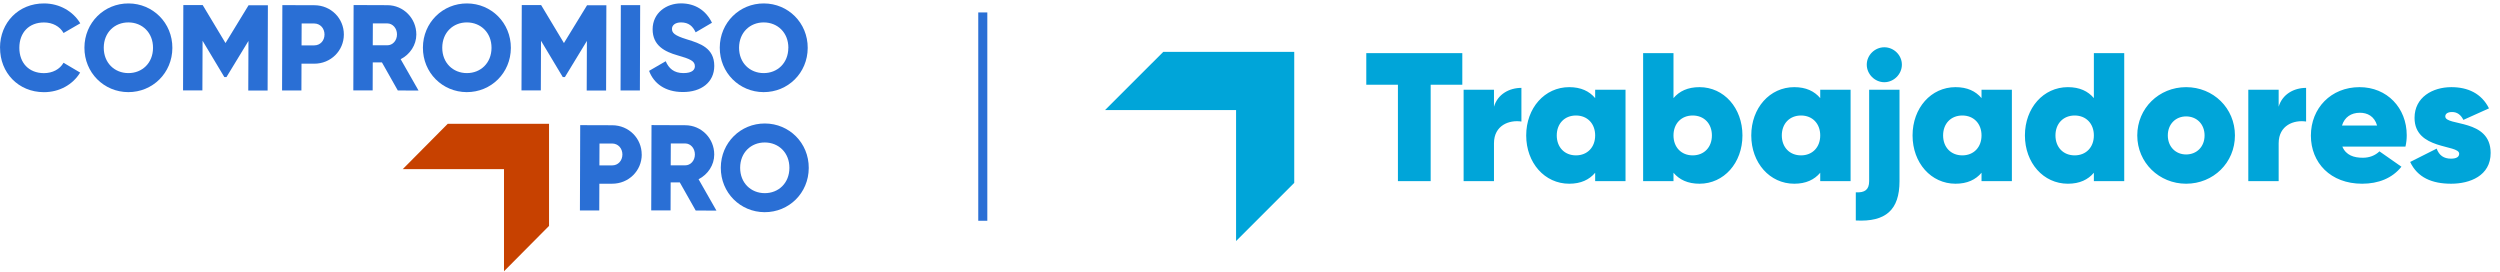 <svg width="276" height="30" viewBox="0 0 276 30" fill="none" xmlns="http://www.w3.org/2000/svg">
<path d="M161.439 5.865H150.838V9.358H154.331V20H157.946V9.358H161.439V5.865ZM164.935 11.781V9.904H161.583V20H164.935V15.82C164.935 13.821 166.631 13.215 167.964 13.417V9.702C166.611 9.702 165.339 10.408 164.935 11.781ZM176.106 9.904V10.832C175.46 10.065 174.531 9.621 173.239 9.621C170.533 9.621 168.493 11.923 168.493 14.952C168.493 17.981 170.533 20.283 173.239 20.283C174.531 20.283 175.46 19.838 176.106 19.071V20H179.458V9.904H176.106ZM173.986 17.153C172.734 17.153 171.866 16.264 171.866 14.952C171.866 13.639 172.734 12.751 173.986 12.751C175.238 12.751 176.106 13.639 176.106 14.952C176.106 16.264 175.238 17.153 173.986 17.153ZM187.621 9.621C186.328 9.621 185.4 10.065 184.753 10.832V5.865H181.401V20H184.753V19.071C185.4 19.838 186.328 20.283 187.621 20.283C190.327 20.283 192.366 17.981 192.366 14.952C192.366 11.923 190.327 9.621 187.621 9.621ZM186.874 17.153C185.622 17.153 184.753 16.264 184.753 14.952C184.753 13.639 185.622 12.751 186.874 12.751C188.126 12.751 188.994 13.639 188.994 14.952C188.994 16.264 188.126 17.153 186.874 17.153ZM200.953 9.904V10.832C200.307 10.065 199.378 9.621 198.086 9.621C195.38 9.621 193.34 11.923 193.34 14.952C193.34 17.981 195.38 20.283 198.086 20.283C199.378 20.283 200.307 19.838 200.953 19.071V20H204.305V9.904H200.953ZM198.833 17.153C197.581 17.153 196.712 16.264 196.712 14.952C196.712 13.639 197.581 12.751 198.833 12.751C200.085 12.751 200.953 13.639 200.953 14.952C200.953 16.264 200.085 17.153 198.833 17.153ZM208.03 9.076C209.08 9.076 209.968 8.187 209.968 7.137C209.968 6.087 209.08 5.219 208.03 5.219C206.98 5.219 206.091 6.087 206.091 7.137C206.091 8.187 206.98 9.076 208.03 9.076ZM206.354 20C206.354 20.929 205.889 21.292 204.88 21.232V24.341C208.191 24.523 209.706 23.17 209.706 20V9.904H206.354V20ZM218.76 9.904V10.832C218.114 10.065 217.185 9.621 215.892 9.621C213.187 9.621 211.147 11.923 211.147 14.952C211.147 17.981 213.187 20.283 215.892 20.283C217.185 20.283 218.114 19.838 218.76 19.071V20H222.112V9.904H218.76ZM216.64 17.153C215.388 17.153 214.519 16.264 214.519 14.952C214.519 13.639 215.388 12.751 216.64 12.751C217.891 12.751 218.76 13.639 218.76 14.952C218.76 16.264 217.891 17.153 216.64 17.153ZM231.163 5.865V10.832C230.517 10.065 229.588 9.621 228.296 9.621C225.59 9.621 223.551 11.923 223.551 14.952C223.551 17.981 225.59 20.283 228.296 20.283C229.588 20.283 230.517 19.838 231.163 19.071V20H234.515V5.865H231.163ZM229.043 17.153C227.791 17.153 226.923 16.264 226.923 14.952C226.923 13.639 227.791 12.751 229.043 12.751C230.295 12.751 231.163 13.639 231.163 14.952C231.163 16.264 230.295 17.153 229.043 17.153ZM241.346 20.283C244.355 20.283 246.737 17.96 246.737 14.952C246.737 11.943 244.355 9.621 241.346 9.621C238.357 9.621 235.954 11.943 235.954 14.952C235.954 17.96 238.378 20.283 241.346 20.283ZM241.346 17.052C240.195 17.052 239.327 16.204 239.327 14.952C239.327 13.7 240.195 12.852 241.346 12.852C242.517 12.852 243.385 13.7 243.385 14.952C243.385 16.204 242.517 17.052 241.346 17.052ZM251.564 11.781V9.904H248.212V20H251.564V15.82C251.564 13.821 253.26 13.215 254.593 13.417V9.702C253.24 9.702 251.968 10.408 251.564 11.781ZM258.595 16.183H265.562C265.663 15.759 265.703 15.356 265.703 14.932C265.703 11.903 263.522 9.621 260.493 9.621C257.343 9.621 255.122 11.943 255.122 14.972C255.122 17.96 257.283 20.283 260.776 20.283C262.573 20.283 264.108 19.677 265.117 18.405L262.694 16.709C262.21 17.173 261.584 17.415 260.857 17.415C259.887 17.415 258.999 17.153 258.595 16.183ZM258.555 13.861C258.837 12.932 259.564 12.448 260.534 12.448C261.341 12.448 262.129 12.811 262.432 13.861H258.555ZM269.959 12.852C269.959 12.549 270.242 12.367 270.706 12.367C271.271 12.367 271.675 12.67 271.958 13.235L274.785 11.963C273.957 10.307 272.443 9.621 270.625 9.621C268.566 9.621 266.566 10.731 266.566 13.013C266.566 16.587 271.493 15.921 271.493 16.971C271.493 17.334 271.17 17.516 270.585 17.516C269.797 17.516 269.272 17.153 269.01 16.406L266.082 17.88C266.889 19.596 268.485 20.283 270.605 20.283C272.665 20.283 274.967 19.414 274.967 16.89C274.967 13.054 269.959 13.962 269.959 12.852Z" fill="#00A5D9"/>
<path d="M128.422 5.729L122 12.15H136.462V26.613L142.884 20.191V5.729H128.422Z" fill="#00A5D9"/>
<path d="M70.849 17.065C70.844 18.851 69.41 20.287 67.572 20.282H66.169L66.159 23.236H64.023L64.055 13.816L67.587 13.827C69.426 13.832 70.849 15.278 70.844 17.065H70.849ZM68.714 17.059C68.714 16.373 68.237 15.849 67.587 15.844H66.184L66.174 18.259H67.577C68.231 18.265 68.709 17.746 68.714 17.059Z" fill="#2A6FD5"/>
<path d="M75.054 20.14H74.041L74.031 23.231H71.895L71.927 13.81L75.662 13.826C77.433 13.832 78.857 15.277 78.851 17.064C78.851 18.222 78.15 19.265 77.122 19.788L79.096 23.252L76.805 23.241L75.054 20.145V20.14ZM74.046 18.253H75.646C76.233 18.259 76.716 17.74 76.716 17.054C76.716 16.367 76.238 15.843 75.657 15.838H74.057L74.046 18.253Z" fill="#2A6FD5"/>
<path d="M79.577 18.511C79.588 15.739 81.769 13.622 84.45 13.633C87.13 13.643 89.297 15.776 89.286 18.547C89.276 21.319 87.094 23.435 84.414 23.425C81.733 23.415 79.567 21.282 79.577 18.511ZM87.151 18.537C87.156 16.855 85.962 15.734 84.44 15.729C82.918 15.723 81.718 16.834 81.712 18.516C81.707 20.198 82.902 21.319 84.424 21.324C85.946 21.329 87.146 20.218 87.151 18.537Z" fill="#2A6FD5"/>
<path d="M0 5.257C0.01 2.485 2.057 0.368 4.873 0.379C6.566 0.384 8.057 1.238 8.862 2.574L7.018 3.643C6.608 2.915 5.808 2.48 4.862 2.48C3.21 2.475 2.14 3.585 2.135 5.267C2.13 6.949 3.19 8.07 4.847 8.075C5.792 8.075 6.608 7.651 7.013 6.928L8.847 8.012C8.042 9.343 6.546 10.181 4.842 10.176C2.026 10.166 -0.005 8.033 0.005 5.262L0 5.257Z" fill="#2A6FD5"/>
<path d="M9.32 5.257C9.331 2.485 11.513 0.368 14.193 0.379C16.874 0.389 19.04 2.522 19.029 5.293C19.019 8.065 16.837 10.181 14.157 10.171C11.476 10.161 9.31 8.028 9.32 5.257ZM16.894 5.283C16.9 3.601 15.705 2.48 14.183 2.475C12.661 2.469 11.461 3.58 11.455 5.262C11.45 6.944 12.645 8.065 14.167 8.07C15.689 8.075 16.889 6.965 16.894 5.283Z" fill="#2A6FD5"/>
<path d="M29.544 9.998H27.409L27.43 4.517L25.004 8.505H24.765L22.365 4.502L22.344 9.977H20.209L20.24 0.557H22.375L24.895 4.753L27.44 0.583H29.575L29.544 10.003V9.998Z" fill="#2A6FD5"/>
<path d="M37.962 3.815C37.956 5.601 36.523 7.037 34.684 7.032H33.286L33.276 9.987H31.141L31.172 0.566L34.704 0.577C36.543 0.582 37.967 2.028 37.962 3.815ZM35.826 3.809C35.826 3.123 35.349 2.599 34.699 2.594H33.302L33.291 5.009H34.689C35.343 5.014 35.826 4.496 35.826 3.809Z" fill="#2A6FD5"/>
<path d="M42.165 6.886H41.152L41.142 9.977H39.007L39.038 0.557L42.773 0.572C44.545 0.578 45.968 2.024 45.963 3.81C45.963 4.968 45.261 6.011 44.233 6.535L46.207 9.998L43.916 9.987L42.165 6.886ZM41.157 4.999H42.758C43.344 5.005 43.828 4.486 43.828 3.8C43.828 3.113 43.35 2.589 42.763 2.584H41.163L41.152 4.999H41.157Z" fill="#2A6FD5"/>
<path d="M46.69 5.257C46.7 2.485 48.882 0.368 51.562 0.379C54.243 0.389 56.409 2.522 56.399 5.293C56.388 8.065 54.206 10.181 51.526 10.171C48.845 10.161 46.679 8.028 46.69 5.257ZM54.264 5.283C54.269 3.601 53.074 2.48 51.552 2.475C50.03 2.469 48.83 3.58 48.825 5.262C48.819 6.944 50.014 8.065 51.536 8.07C53.058 8.075 54.258 6.965 54.264 5.283Z" fill="#2A6FD5"/>
<path d="M66.907 9.998H64.772L64.793 4.517L62.367 8.505H62.128L59.728 4.502L59.707 9.977H57.572L57.603 0.557H59.739L62.258 4.753L64.809 0.583H66.944L66.913 10.003L66.907 9.998Z" fill="#2A6FD5"/>
<path d="M70.675 0.572L70.644 9.987H68.509L68.54 0.566H70.675V0.572Z" fill="#2A6FD5"/>
<path d="M71.65 7.828L73.495 6.76C73.827 7.54 74.398 8.069 75.448 8.069C76.461 8.069 76.715 7.671 76.715 7.31C76.715 6.733 76.186 6.503 74.788 6.105C73.401 5.712 72.045 5.031 72.05 3.228C72.056 1.416 73.578 0.368 75.193 0.373C76.726 0.378 77.926 1.122 78.601 2.511L76.799 3.569C76.482 2.893 76.04 2.479 75.188 2.474C74.523 2.474 74.186 2.804 74.186 3.181C74.186 3.611 74.409 3.91 75.863 4.355C77.276 4.79 78.861 5.293 78.856 7.284C78.85 9.096 77.406 10.17 75.38 10.16C73.422 10.155 72.17 9.206 71.656 7.818L71.65 7.828Z" fill="#2A6FD5"/>
<path d="M79.462 5.257C79.472 2.485 81.654 0.368 84.335 0.379C87.015 0.389 89.181 2.522 89.171 5.293C89.161 8.065 86.979 10.181 84.298 10.171C81.618 10.161 79.452 8.028 79.462 5.257ZM87.036 5.283C87.041 3.601 85.846 2.48 84.324 2.475C82.802 2.469 81.602 3.58 81.592 5.262C81.587 6.944 82.781 8.065 84.303 8.07C85.826 8.075 87.026 6.965 87.031 5.283H87.036Z" fill="#2A6FD5"/>
<path d="M49.433 13.664L44.462 18.673H55.641V29.948L60.613 24.939V13.664H49.433Z" fill="#C74100"/>
<rect x="108" y="1.373" width="1" height="23" fill="#2A6FD5"/>
</svg>
